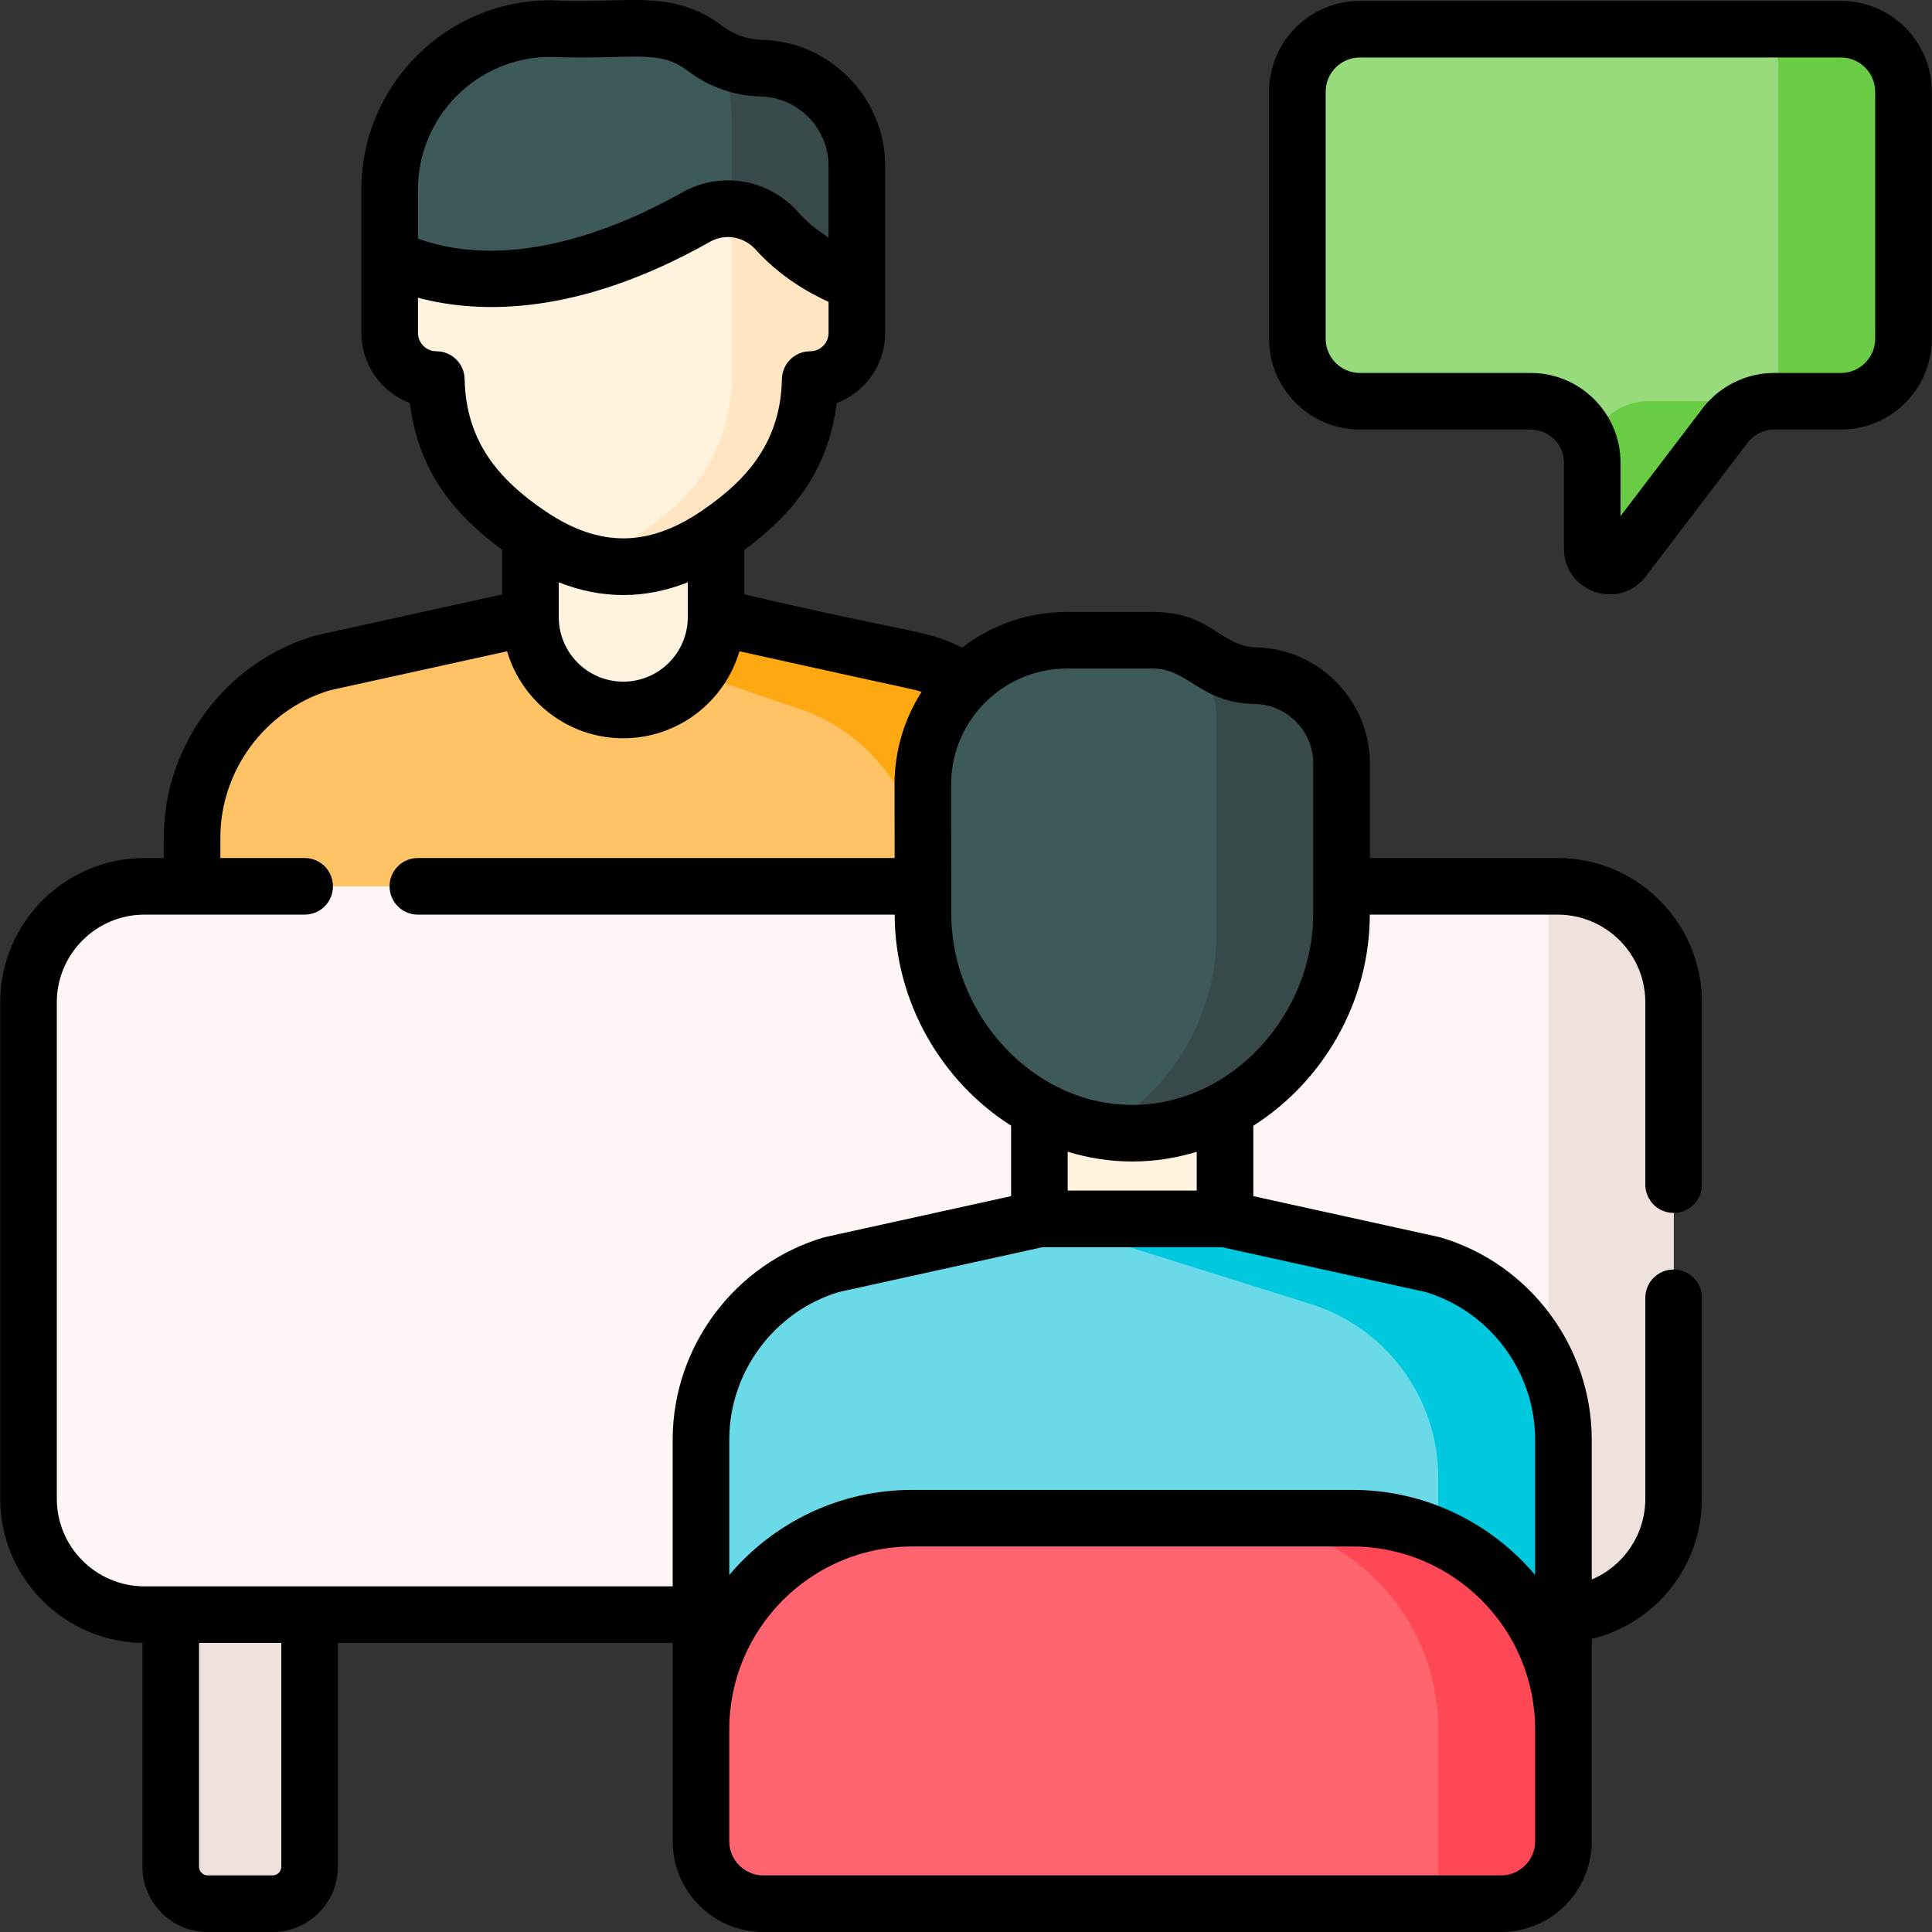 <?xml version="1.0" encoding="UTF-8"?> <svg xmlns="http://www.w3.org/2000/svg" id="Capa_1" height="512" viewBox="0 0 512 512" width="512"><rect x="0" y="0" width="512" height="512" fill="#333333" stroke="none"/><path d="m244.791 175.667-55.02-12.113h-49.19l-55.02 12.113c-20.551 6.051-34.661 24.915-34.661 46.338v48.592c0 4.767 3.864 8.631 8.631 8.631h211.291c4.767 0 8.631-3.864 8.631-8.631v-48.592c-.001-21.423-14.111-40.287-34.662-46.338z" fill="#ffc265"></path><path d="m244.791 175.667-55.02-12.113h-49.19l69.322 23.64c20.551 6.051 34.661 24.915 34.661 46.338v45.697h26.258c4.767 0 8.631-3.864 8.631-8.631v-48.592c-.001-21.424-14.111-40.288-34.662-46.339z" fill="#ffa812"></path><path d="m189.771 163.554v-33.792h-49.19v33.792c0 13.583 11.012 24.595 24.595 24.595 13.583 0 24.595-11.011 24.595-24.595z" fill="#fff3de"></path><path d="m227.079 65.517h-12.348v-6.256c0-13.391-5.497-26.366-15.645-35.104-7.955-6.85-19.138-12.829-33.911-12.994-14.772.165-25.955 6.144-33.911 12.994-10.147 8.737-15.645 21.713-15.645 35.104v5.081h-12.348v23.886c0 6.827 5.534 12.361 12.361 12.361.279 13.017 5.749 25.545 15.631 34.054 7.956 6.85 19.139 15.387 33.911 15.552 14.772-.165 25.955-8.702 33.911-15.552 9.882-8.509 15.352-21.037 15.631-34.054 6.827 0 12.361-5.534 12.361-12.361v-22.711z" fill="#fff3de"></path><path d="m214.731 65.517v-6.256c0-13.391-5.497-26.366-15.645-35.104-2.112-1.819-4.459-3.571-7.034-5.175 1.224 4.284 1.866 8.758 1.866 13.285l-.013 68.322c-.279 13.017-5.749 25.545-15.631 34.054-5.968 5.139-13.752 11.226-23.505 14.017 3.248.93 6.715 1.493 10.406 1.535 14.772-.165 25.955-8.702 33.911-15.552 9.882-8.509 15.352-21.037 15.631-34.054 6.827 0 12.361-5.534 12.361-12.361v-22.711z" fill="#ffe5c2"></path><path d="m227.079 74.888s-12.084-3.603-21.226-13.741c-5.449-6.042-14.26-7.627-21.344-3.626-18.317 10.347-51.847 24.475-81.236 10.745v-18.067c0-23.543 19.086-42.629 42.629-42.629h25.347c5.625 0 11.095 1.844 15.573 5.248 4.317 3.283 9.561 5.117 14.983 5.242 14.052.322 25.274 11.806 25.274 25.861z" fill="#3e5959"></path><path d="m201.804 18.061c-3.829-.088-7.561-1.045-10.948-2.746 2.018 5.361 3.063 11.117 3.063 16.953l-.005 23.094c4.449.272 8.764 2.266 11.937 5.785 9.143 10.138 21.226 13.741 21.226 13.741v-30.966c.001-14.056-11.221-25.539-25.273-25.861z" fill="#384949"></path><path d="m72.235 504.501h-17.177c-5.419 0-9.812-4.393-9.812-9.812v-96.183h36.8v96.183c.001 5.419-4.392 9.812-9.811 9.812z" fill="#efe2dd"></path><path d="m412.793 427.897h-374.506c-16.973 0-30.732-13.759-30.732-30.732v-131.547c0-16.973 13.759-30.732 30.732-30.732h374.506c16.973 0 30.732 13.759 30.732 30.732v131.548c0 16.972-13.759 30.731-30.732 30.731z" fill="#fff5f5"></path><path d="m324.643 323.018v-33.792h-49.19v33.792c0 13.584 49.19 13.584 49.19 0z" fill="#fff3de"></path><path d="m412.793 234.886h-2.427v162.279c0 16.973-13.759 30.732-30.732 30.732h33.159c16.973 0 30.732-13.759 30.732-30.732v-131.547c0-16.973-13.759-30.732-30.732-30.732z" fill="#efe2dd"></path><path d="m379.663 335.131-55.02-12.113h-49.19l-55.02 12.113c-20.551 6.051-34.661 24.915-34.661 46.338v106.503c0 9.129 7.4 16.529 16.529 16.529h195.495c9.129 0 16.529-7.4 16.529-16.529v-106.503c-.001-21.423-14.111-40.287-34.662-46.338z" fill="#6bdae8"></path><path d="m379.663 335.131-55.02-12.113h-49.19l71.051 22.301c20.551 6.051 34.661 24.915 34.661 46.338v106.503c0 2.247-.453 4.388-1.265 6.341h17.895c9.129 0 16.529-7.4 16.529-16.529v-106.503c0-21.423-14.11-40.287-34.661-46.338z" fill="#00c8de"></path><path d="m355.517 202.25c0-12.596-10.058-22.888-22.651-23.176-13.076-.3-14.076-9.401-27.384-9.401h-22.716c-21.099 0-38.203 17.104-38.203 38.203l.038 34.487c.074 30.629 24.963 58.023 55.591 57.949 30.629-.074 55.398-27.587 55.324-58.216z" fill="#3e5959"></path><path d="m332.866 179.074c-10.674-.245-13.303-6.353-21.147-8.589 6.407 4.131 10.639 11.326 10.639 19.493v57.842c.052 21.744-12.423 41.906-30.62 51.807 2.757.457 5.581.692 8.455.685 30.629-.074 55.398-27.587 55.324-58.216v-39.846c0-12.596-10.058-22.887-22.651-23.176z" fill="#384949"></path><path d="m487.877 7.737h-127.492c-9.15 0-16.567 7.417-16.567 16.567v65.466c0 9.15 7.417 16.567 16.567 16.567h45.27c9.007 0 16.308 7.301 16.308 16.308v22.754c0 4.391 5.576 6.273 8.237 2.78l26.975-35.415c3.084-4.05 7.883-6.427 12.974-6.427h17.729c9.15 0 16.567-7.417 16.567-16.567v-65.466c-.001-9.149-7.418-16.567-16.568-16.567z" fill="#98db7c"></path><path d="m470.148 106.337h-33.336c-4.979 0-9.672 2.325-12.689 6.286l-2.16 2.836v7.187 22.754c0 4.391 5.576 6.273 8.237 2.78l26.975-35.415c3.084-4.051 7.882-6.428 12.973-6.428z" fill="#6acb44"></path><path d="m471.285 17.331v89.005h16.592c9.15 0 16.567-7.417 16.567-16.567v-65.465c0-9.15-7.417-16.567-16.567-16.567h-26.187c5.299 0 9.595 4.296 9.595 9.594z" fill="#6acb44"></path><path d="m185.771 458.298v29.674c0 9.129 7.4 16.529 16.529 16.529h195.495c9.129 0 16.529-7.4 16.529-16.529v-29.674c0-30.907-25.055-55.962-55.962-55.962h-116.629c-30.907 0-55.962 25.055-55.962 55.962z" fill="#ff646f"></path><path d="m358.363 402.336h-33.159c30.907 0 55.962 25.055 55.962 55.962v46.203h16.63c9.129 0 16.529-7.4 16.529-16.529v-29.674c-.001-30.907-25.055-55.962-55.962-55.962z" fill="#ff4755"></path><path d="m412.793 227.387h-49.777v-25.137c0-16.534-13.448-30.295-29.978-30.674-9.632-.221-12.045-9.403-27.556-9.403h-22.716c-10.43 0-20.05 3.52-27.75 9.424-10.309-4.886-11.222-3.244-57.747-14.071v-11.799c12.938-9.624 22.139-20.862 24.489-38.928 7.485-2.848 12.819-10.099 12.819-18.571 0-11.355 0-33.708 0-44.307 0-17.981-14.625-32.946-32.601-33.358-3.867-.089-7.538-1.373-10.616-3.714-13.48-10.25-26.267-5.615-45.459-6.778-27.641 0-50.128 22.487-50.128 50.128v38.029c0 8.472 5.334 15.723 12.819 18.571 2.362 18.163 11.654 29.381 24.489 38.928v11.799l-49.134 10.817c-.17.038-.338.081-.505.13-23.576 6.942-40.042 28.955-40.042 53.532v5.383h-5.113c-21.081 0-38.231 17.15-38.231 38.23v131.548c0 20.9 16.859 37.926 37.691 38.217v59.307c0 9.545 7.766 17.311 17.311 17.311h17.177c9.545 0 17.311-7.766 17.311-17.311v-59.293h88.727v52.576c0 13.249 10.779 24.028 24.028 24.028h195.495c13.249 0 24.028-10.779 24.028-24.028v-53.653c16.845-4.061 29.201-19.196 29.201-37.155v-53.232c0-4.142-3.357-7.499-7.499-7.499s-7.499 3.357-7.499 7.499v53.232c0 9.612-5.824 17.893-14.203 21.417v-37.113c0-24.577-16.465-46.59-40.042-53.532-.167-.049-.336-.092-.506-.13l-49.133-10.817v-18.659c18.298-11.591 30.819-32.574 30.867-55.946h49.784c12.811 0 23.233 10.422 23.233 23.233v48.32c0 4.142 3.357 7.499 7.499 7.499s7.499-3.357 7.499-7.499v-48.32c-.001-21.081-17.151-38.231-38.232-38.231zm-302.022-177.188c0-19.371 15.759-35.13 35.13-35.13 21.777.866 28.51-2.266 36.381 3.718 5.612 4.267 12.302 6.608 19.35 6.77 9.896.227 17.947 8.465 17.947 18.364v19.049c-2.691-1.732-5.581-3.987-8.159-6.845-7.887-8.745-20.469-10.857-30.601-5.133-15.486 8.747-44.458 21.442-70.048 12.261zm12.36 50.23c-.087-4.078-3.418-7.338-7.497-7.338-2.681 0-4.862-2.181-4.862-4.862v-9.326c16.316 4.341 42.481 4.886 77.425-14.852 3.969-2.243 8.94-1.371 12.087 2.119 6.498 7.205 14.24 11.537 19.296 13.822v8.237c0 2.681-2.181 4.862-4.862 4.862-4.079 0-7.41 3.26-7.497 7.338-.348 16.187-8.58 26.426-21.568 35.161-.042.027-.083.054-.124.083-13.691 9.16-26.516 9.494-40.709-.002-.038-.026-.077-.051-.116-.077-12.845-8.638-21.223-18.849-21.573-35.165zm59.141 53.891v9.117.037.079c0 9.427-7.669 17.096-17.096 17.096s-17.096-7.669-17.096-17.096v-.078c0-.013 0-.027 0-.04v-9.116c11.409 4.499 22.776 4.501 34.192.001zm-107.724 340.369c0 1.275-1.037 2.313-2.313 2.313h-17.177c-1.276 0-2.313-1.037-2.313-2.313v-59.293h21.803zm-36.261-74.29c-12.811 0-23.233-10.422-23.233-23.233v-131.548c0-12.811 10.422-23.233 23.233-23.233h42.455c4.142 0 7.499-3.357 7.499-7.499s-3.357-7.499-7.499-7.499h-22.344v-5.383c0-17.888 11.929-33.919 29.041-39.073l46.948-10.336c3.915 13.307 16.232 23.052 30.789 23.052s26.874-9.745 30.789-23.052c51.655 11.479 45.489 9.837 48.256 10.775-4.523 7.09-7.156 15.497-7.156 24.513l.021 19.503h-126.349c-4.142 0-7.499 3.357-7.499 7.499s3.357 7.499 7.499 7.499h126.365c.058 23.379 12.58 44.337 30.852 55.925v18.68l-49.133 10.817c-.17.038-.339.081-.506.13-23.577 6.942-40.043 28.955-40.043 53.532v38.929h-139.985zm368.538 67.573c0 4.979-4.051 9.03-9.03 9.03h-195.494c-4.979 0-9.03-4.051-9.03-9.03v-29.674c0-26.722 21.741-48.462 48.463-48.462h116.629c26.723 0 48.463 21.74 48.463 48.462v29.674zm0-106.503v35.922c-11.65-13.78-29.047-22.553-48.463-22.553h-116.629c-19.416 0-36.813 8.773-48.463 22.553v-35.922c0-17.889 11.929-33.919 29.041-39.073l53.957-11.879h47.56l53.956 11.879c17.112 5.154 29.041 21.185 29.041 39.073zm-89.68-65.949h-34.192v-10.301c5.469 1.673 11.212 2.592 17.119 2.592h.14c5.844-.014 11.523-.927 16.934-2.578v10.287zm30.873-73.406c.064 26.254-21.169 50.635-47.844 50.699-.036 0-.071 0-.106 0-26.476 0-47.905-24.078-47.968-50.458l-.038-34.479c0-16.931 13.774-30.705 30.704-30.705h22.716c9.624 0 12.192 9.055 27.212 9.399 8.45.194 15.324 7.228 15.324 15.68z"></path><path d="m487.878.238h-127.493c-13.27 0-24.066 10.796-24.066 24.066v65.466c0 13.27 10.796 24.065 24.066 24.065h45.27c4.858 0 8.809 3.952 8.809 8.809v22.754c0 11.562 14.684 16.533 21.701 7.324l26.976-35.415c1.655-2.174 4.275-3.472 7.007-3.472h17.73c13.27 0 24.066-10.796 24.066-24.065v-65.466c0-13.27-10.797-24.066-24.066-24.066zm9.068 89.532c0 5-4.068 9.068-9.068 9.068h-17.73c-7.384 0-14.464 3.507-18.939 9.382l-21.747 28.551v-14.126c0-13.128-10.68-23.807-23.807-23.807h-45.27c-5 0-9.068-4.068-9.068-9.068v-65.466c0-5 4.068-9.068 9.068-9.068h127.493c5 0 9.068 4.068 9.068 9.068z"></path></svg> 